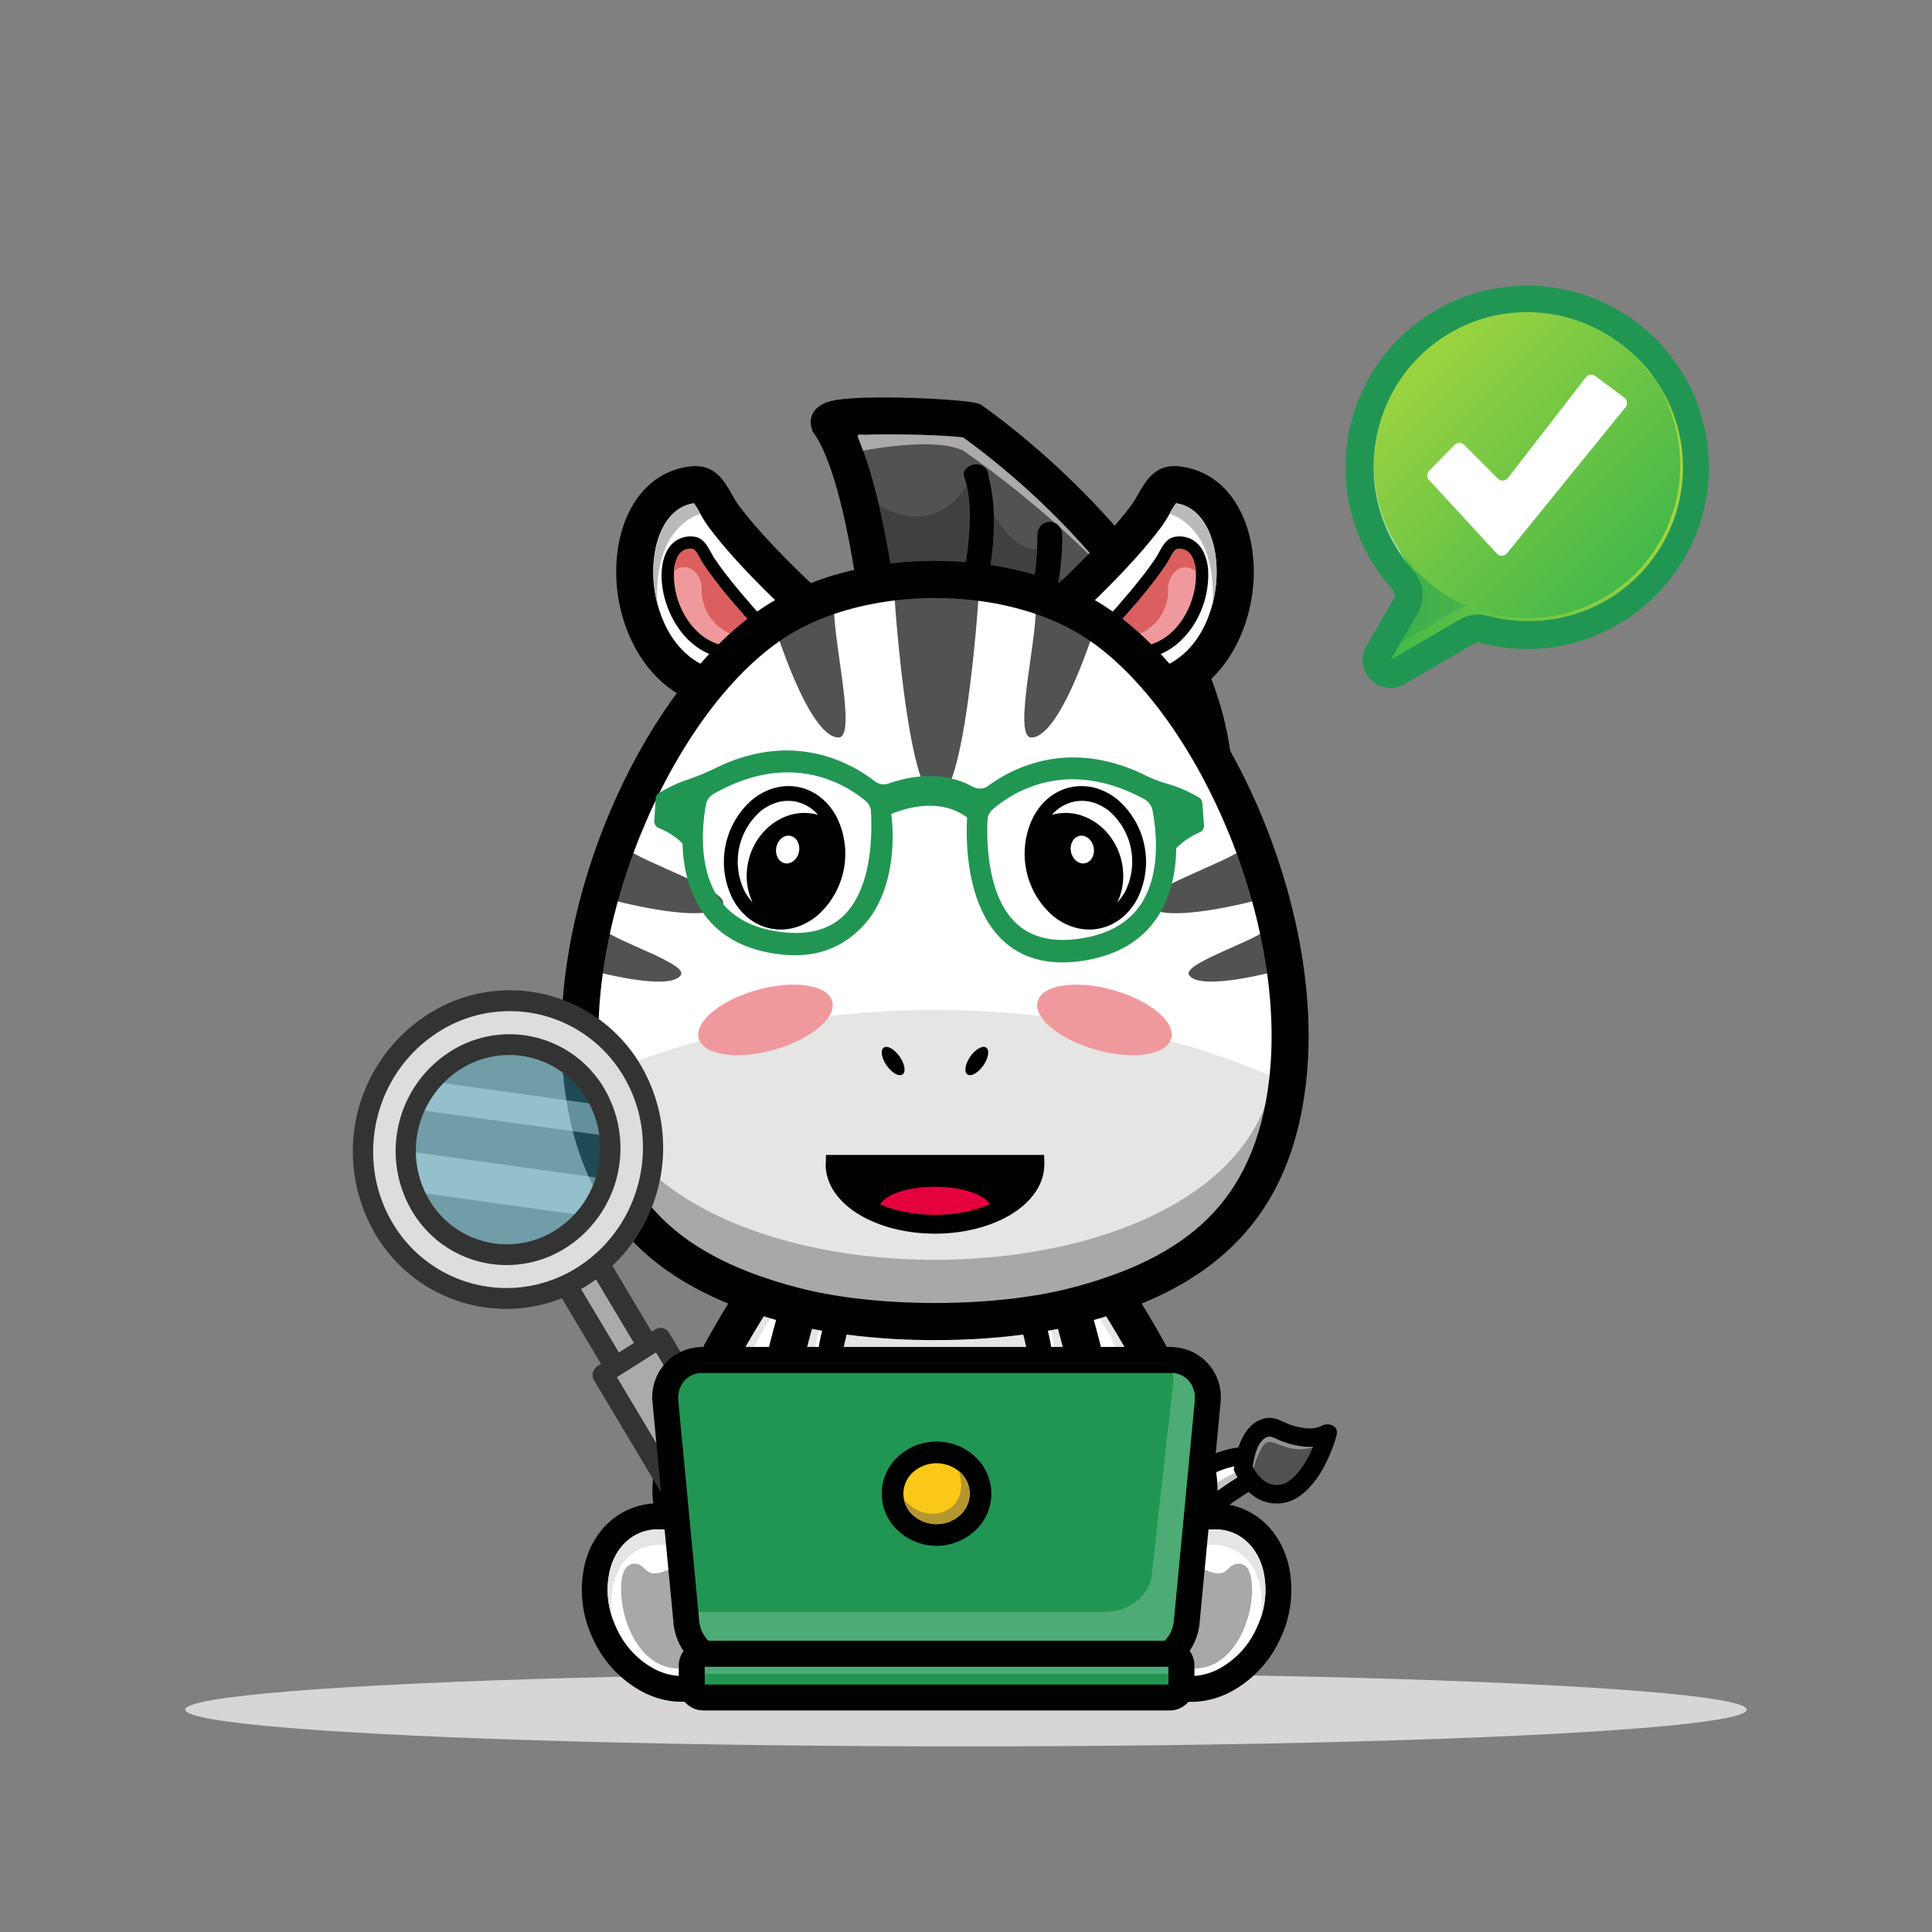 <svg id="Layer_1" data-name="Layer 1" xmlns="http://www.w3.org/2000/svg" xmlns:xlink="http://www.w3.org/1999/xlink" viewBox="0 0 800 800"><rect x="0" y="0" width="800" height="800" fill="#808080" stroke="none"/><defs><style>.cls-1{fill:#d7d6d5;}.cls-2{fill:url(#linear-gradient);}.cls-28,.cls-3{fill:#219653;}.cls-4{opacity:0.3;}.cls-5{opacity:0.5;}.cls-6,.cls-8{fill:#fff;}.cls-7{fill:url(#åçûìßííûé_ãðàäèåíò_5);}.cls-10,.cls-11,.cls-12,.cls-13,.cls-14,.cls-15,.cls-16,.cls-17,.cls-18,.cls-19,.cls-20,.cls-21,.cls-28,.cls-29,.cls-30,.cls-31,.cls-8,.cls-9{fill-rule:evenodd;}.cls-9{fill:#000202;}.cls-10{fill:#c6c5c6;}.cls-11{fill:#525252;}.cls-12{fill:#929292;}.cls-13{fill:#121718;}.cls-14{fill:#e5e5e4;}.cls-15{fill:#a9a8a8;}.cls-16{fill:#aba9a9;}.cls-17{fill:#3f4040;}.cls-18{fill:#f0999d;}.cls-19{fill:#db5f5f;}.cls-20{fill:#bababb;}.cls-21{fill:#e5003e;}.cls-22{fill:#aaa;}.cls-23{fill:#333;}.cls-24{opacity:0.42;}.cls-25{opacity:0.35;}.cls-26{fill:#56d3f4;}.cls-27{fill:#ddd;}.cls-29{fill:#4dab75;}.cls-30{fill:#fbc718;}.cls-31{fill:#b59731;}</style><linearGradient id="linear-gradient" x1="562.98" y1="201.55" x2="701.87" y2="201.55" gradientUnits="userSpaceOnUse"><stop offset="0" stop-color="#39b54a"/><stop offset="0.93" stop-color="#9fd440"/><stop offset="1" stop-color="#a7d63f"/></linearGradient><linearGradient id="åçûìßííûé_ãðàäèåíò_5" x1="576.98" y1="137.23" x2="687.94" y2="248.19" gradientTransform="translate(766.99 -454.59) rotate(84.81)" gradientUnits="userSpaceOnUse"><stop offset="0" stop-color="#a7d63f"/><stop offset="0.07" stop-color="#9fd440"/><stop offset="1" stop-color="#39b54a"/></linearGradient></defs><ellipse class="cls-1" cx="400" cy="707.93" rx="323.3" ry="15.21"/><path class="cls-2" d="M575.87,279a5.8,5.8,0,0,1-5-8.72l11.11-19A9.58,9.58,0,0,0,580.86,240a69.42,69.42,0,0,1,50.2-115.92h1.36a69.46,69.46,0,0,1,69.44,70.57,69.74,69.74,0,0,1-69.44,68.31h-.6a69.46,69.46,0,0,1-17.42-2.36,8.72,8.72,0,0,0-2.33-.31,9.28,9.28,0,0,0-4.67,1.27l-28.61,16.7A5.8,5.8,0,0,1,575.87,279Z"/><path class="cls-3" d="M632.42,129.86a63.65,63.65,0,1,1,0,127.29h-.55a63.25,63.25,0,0,1-16-2.17,15,15,0,0,0-11.43,1.56l-28.6,16.7,11.11-19a15.39,15.39,0,0,0-1.82-18.09,63.63,63.63,0,0,1,46-106.24h1.25m0-11.6h-1.48a75.23,75.23,0,0,0-54.39,125.61,3.84,3.84,0,0,1,.41,4.47l-11.11,19a11.6,11.6,0,0,0,15.87,15.87l28.6-16.7a3.52,3.52,0,0,1,1.75-.48,3.32,3.32,0,0,1,.83.11,75.36,75.36,0,0,0,18.87,2.56h.65c40.84,0,74.59-33.21,75.23-74a75.23,75.23,0,0,0-75.23-76.46Z"/><g class="cls-4"><path class="cls-3" d="M694.67,186.61c0-.7-.07-1.4-.13-2.09,0-.36,0-.71-.09-1.06-.06-.7-.14-1.4-.23-2.1,0-.3-.07-.6-.12-.9-.13-.92-.28-1.84-.45-2.75-.08-.39-.17-.78-.25-1.18s-.23-1.07-.35-1.61-.23-.94-.35-1.4l-.36-1.31c-.14-.5-.28-1-.44-1.51-.09-.3-.2-.6-.3-.9-.38-1.17-.79-2.32-1.24-3.46-.06-.16-.12-.32-.19-.49-.25-.63-.52-1.25-.79-1.87-.08-.19-.16-.37-.25-.56-.29-.65-.59-1.29-.9-1.93l-.08-.14a63.24,63.24,0,0,0-4.9-8.26A63.64,63.64,0,0,1,638.45,239c-29.52,6.54-46.69,1-57.15-9.29,0-.06-7.66-14.1-9.16-16.24h0c.24.59.49,1.16.74,1.74v0a63.44,63.44,0,0,0,11,16.95,15.43,15.43,0,0,1,1.82,18.1l-11.11,19,28.6-16.7A15,15,0,0,1,614.59,251a63.7,63.7,0,0,0,16,2.17c1,0,2,0,3-.05s1.83-.1,2.74-.17l.41,0c.84-.08,1.67-.18,2.49-.28l.63-.08c.78-.1,1.54-.24,2.31-.37l.76-.13c.73-.14,1.45-.3,2.18-.46l.84-.19c.7-.17,1.38-.36,2.07-.55l.9-.25c.66-.19,1.32-.4,2-.62l.95-.31c.63-.22,1.25-.46,1.88-.7l1-.37c.6-.24,1.2-.5,1.8-.76l1-.44c.58-.27,1.15-.54,1.72-.83l1-.5c.56-.29,1.1-.58,1.64-.89l1-.56c.53-.31,1.05-.63,1.57-.95.34-.2.67-.41,1-.63.5-.32,1-.65,1.49-1l1-.7c.48-.34,1-.69,1.42-1s.67-.51,1-.77.91-.71,1.35-1.08l1-.83c.43-.37.85-.75,1.27-1.13l1-.89,1.2-1.17c.32-.31.63-.63.94-1s.75-.79,1.12-1.2.61-.67.91-1,.71-.81,1.06-1.23l.87-1.08c.33-.42.66-.84,1-1.27s.57-.76.84-1.14l.92-1.29c.27-.4.53-.8.79-1.21s.57-.87.84-1.31.51-.84.76-1.27.52-.88.77-1.33.47-.88.7-1.33.47-.89.7-1.34.44-.93.65-1.39.42-.9.62-1.36.41-1,.6-1.45.38-.91.55-1.37.36-1,.54-1.5.33-.92.48-1.38.31-1.05.47-1.57.28-.91.4-1.38.28-1.09.41-1.64.23-.9.33-1.36.23-1.15.34-1.72.18-.89.25-1.34c.1-.61.18-1.22.27-1.84.06-.42.13-.84.18-1.26.08-.69.13-1.39.19-2.09,0-.35.07-.71.09-1.07.07-1,.12-2.12.14-3.19s0-2,0-3C694.71,187.24,694.69,186.92,694.67,186.61Z"/></g><g class="cls-5"><path class="cls-6" d="M572.2,198.57a63.64,63.64,0,0,1,112.75-41,63.63,63.63,0,1,0-101.71,76.29A63.37,63.37,0,0,1,572.2,198.57Z"/></g><circle class="cls-7" cx="632.37" cy="192.62" r="63.38" transform="translate(383.33 804.98) rotate(-84.81)"/><path class="cls-6" d="M591.78,198.79l28,30.42a2.81,2.81,0,0,0,4.26-.13l49.05-60.45a2.82,2.82,0,0,0-.52-4l-12-8.92a2.83,2.83,0,0,0-3.91.54l-32.22,41.62a2.82,2.82,0,0,1-4.23.27L606.3,184.22a2.82,2.82,0,0,0-4,0l-10.45,10.67A2.81,2.81,0,0,0,591.78,198.79Z"/><path class="cls-8" d="M468.16,629.15s33.62-30.6,51.66-25.63c1.81.5,5.12,1.57,4.52,4-.66,2.63-3.94,3.94-6.07,5.14-6.88,3.87-22.93,13.93-31.67,27.49Z"/><path class="cls-9" d="M465.59,626.31c.1-.08,35.16-32,55.26-26.49a15.07,15.07,0,0,1,4.25,1.78c2.26,1.48,3.75,3.65,3,6.88-1,3.89-4.23,5.6-6.94,7l-1,.51a117.7,117.7,0,0,0-14.63,9.82c-5.7,4.46-11.58,10.07-15.68,16.43l-2,3.11-26.07-15.59,3.83-3.48Zm53.23-19.12c-12.6-3.44-35.08,13.84-44.14,21.41l10.82,6.47a82.57,82.57,0,0,1,15.25-15.27,127.7,127.7,0,0,1,15.63-10.44c.66-.35.92-.51,1.18-.64.74-.4,1.58-.83,2.18-1.24C519.43,607.38,519.11,607.27,518.82,607.19Z"/><path class="cls-10" d="M496,619.8c-3,2.34-5.7,4.71-8.09,6.85-1.24,1.13-2.39,2.21-3.39,3.17-1.21,1.14-2.21,2.11-3,2.87l4,2.38A76.71,76.71,0,0,1,496,623.79c1.58-1.42,3.18-2.74,4.75-4,.95-.74,1.84-1.42,2.76-2.1,3.21-2.36,6.28-4.39,8.88-6,1.21-.74,2.31-1.4,3.28-2,.26-.13.5-.28.71-.41.66-.35.92-.51,1.18-.64.48-.25,1-.53,1.47-.8.27-.15.5-.31.71-.44-.29,0-.6.06-.89.11a21.82,21.82,0,0,0-3.86.9,35.66,35.66,0,0,0-3.57,1.41,60.7,60.7,0,0,0-8.28,4.7C500.68,616.22,498.26,618,496,619.8Z"/><path class="cls-11" d="M514.8,608.11s1.06-12.82,7.62-16.23c4.1-2.12,6.54.25,10.35,1.58,4.49,1.59,11.08,3,16.15.37.92-.48.89-.76.58.34-.84,2.87-4.13,13-10.4,19.46-3.05,3.1-6.33,5.22-10.82,5.09C524.34,618.62,519,616.6,514.8,608.11Z"/><path class="cls-9" d="M511,607.8s1.23-14.94,9.69-19.33c4.75-2.47,7.7-1.12,11.14.45.71.32,1.47.65,2.23.93a28.65,28.65,0,0,0,6.91,1.56,11.5,11.5,0,0,0,6.46-1.1h0c1.65-1.07,7.53-.78,5.85,4.62l-.08.31a64.17,64.17,0,0,1-4.85,11.91,40,40,0,0,1-6.49,9.15A22.63,22.63,0,0,1,536,620.8a15.78,15.78,0,0,1-7.77,1.76,16.12,16.12,0,0,1-8.69-2.81c-2.87-1.92-5.7-5-8.15-10l-.47-.94.08-1.05Zm13.21-12.5c-3.78,2-5.07,9.35-5.44,12.08a16.71,16.71,0,0,0,5,6,8.57,8.57,0,0,0,8.75.6,15.9,15.9,0,0,0,3.83-3,33.14,33.14,0,0,0,5.23-7.41c.81-1.53,1.52-3,2.1-4.43a24.8,24.8,0,0,1-3.34-.06,34.87,34.87,0,0,1-8.82-2,28,28,0,0,1-2.89-1.2C527,595.15,525.65,594.54,524.18,595.3Z"/><path class="cls-12" d="M522.71,599.16c3.89-6.11,7.85,3.48,20.83.25.05-.11.1-.21.13-.3a24.8,24.8,0,0,1-3.34-.06,34.87,34.87,0,0,1-8.82-2,28,28,0,0,1-2.89-1.2c-1.6-.73-3-1.34-4.44-.58a8.62,8.62,0,0,0-3.52,4.46,25.36,25.36,0,0,0-1.18,3.65,37.24,37.24,0,0,0-.71,3.78.47.47,0,0,0,0,.19,1.06,1.06,0,0,0,.11.21c0,.1.13.21.18.33a1.87,1.87,0,0,0,.11-.38c0-.07.05-.14.08-.23.23-.75.68-2.11,1.26-3.61a36.63,36.63,0,0,1,1.6-3.5C522.29,599.84,522.5,599.47,522.71,599.16Z"/><path class="cls-13" d="M387.16,688.93c40.72,0,73.73,3.89,73.73,8.68s-33,8.68-73.73,8.68-73.75-3.89-73.75-8.68S346.42,688.93,387.16,688.93Z"/><path class="cls-8" d="M450.13,520.15c8.74,10.21,44.56,65.7,46.3,94.54,1.91,32.37-34.14,16.25-48.06-11.32-10.67-21.09-17.44-51.45-12.87-82.67Z"/><path class="cls-14" d="M442.33,528.11c18,17.25,52.52,94.12,33.45,93.88.82.46,1.61.87,2.42,1.23a15.81,15.81,0,0,0,7,1.74,2.85,2.85,0,0,0,2.13-.88c1.15-1.43,1.76-4.31,1.47-8.94-.61-10-6-24.16-13-38.32-10-20.38-22.82-40.31-29.25-48.87Z"/><path class="cls-11" d="M486.08,593.5s-15.71,8.62-14.79,13c.58,2.83,15.29-4.55,19.39-4.76C490.68,601.79,485.55,593.15,486.08,593.5Z"/><path class="cls-11" d="M481.72,579.39s-12.29,6.78-11.58,10.23c.44,2.22,12-3.56,15.18-3.71C485.32,585.91,481.33,579.13,481.72,579.39Z"/><path class="cls-11" d="M477.15,565.71s-11.55,6.36-10.87,9.6c.42,2.09,11.24-3.34,14.23-3.48C480.51,571.83,476.78,565.48,477.15,565.71Z"/><path class="cls-9" d="M455.93,515.18c5.59,6.52,21.69,30.57,33.62,54.92,7.69,15.75,13.78,31.88,14.52,44.13.52,8.77-1.34,15.14-4.83,19.45a17.61,17.61,0,0,1-13.37,6.59,30.57,30.57,0,0,1-14-3.06c-11.14-5.06-23.35-16.45-30.39-30.4a145,145,0,0,1-13.29-42.39,151.3,151.3,0,0,1-.31-44.82l.92-6.31,24.71-.92,2.39,2.81Zm19.85,61.64c-10-20.38-22.82-40.31-29.25-48.87l-4.2.16a137.67,137.67,0,0,0,1,34A129.32,129.32,0,0,0,455.2,599.9c5.46,10.82,14.68,19.54,23,23.32a15.81,15.81,0,0,0,7,1.74,2.85,2.85,0,0,0,2.13-.88c1.15-1.43,1.76-4.31,1.47-8.94C488.15,605.1,482.72,591,475.78,576.82Z"/><path class="cls-8" d="M324.18,520.15c-8.74,10.21-44.57,65.7-46.3,94.54C276,647.06,312,630.94,325.94,603.37c10.65-21.09,17.44-51.45,12.87-82.67Z"/><path class="cls-14" d="M332,528.11c-18,17.25-52.52,94.12-33.46,93.88-.8.46-1.61.87-2.41,1.23a15.87,15.87,0,0,1-7,1.74,2.86,2.86,0,0,1-2.14-.88c-1.17-1.43-1.75-4.31-1.46-8.94.59-10,6-24.16,13-38.32,10-20.38,22.82-40.31,29.26-48.87Z"/><path class="cls-11" d="M288.23,593.5s15.7,8.62,14.78,13c-.57,2.83-15.28-4.55-19.38-4.76C283.63,601.79,288.73,593.15,288.23,593.5Z"/><path class="cls-11" d="M292.57,579.39s12.32,6.78,11.6,10.23c-.46,2.22-12-3.56-15.18-3.71C289,585.91,293,579.13,292.57,579.39Z"/><path class="cls-11" d="M297.16,565.71s11.55,6.36,10.87,9.6c-.42,2.09-11.24-3.34-14.25-3.48C293.78,571.83,297.52,565.48,297.16,565.71Z"/><path class="cls-9" d="M318.36,515.18c-5.58,6.52-21.68,30.57-33.6,54.92C277,585.85,271,602,270.24,614.23c-.53,8.77,1.34,15.14,4.83,19.45a17.59,17.59,0,0,0,13.37,6.59,30.62,30.62,0,0,0,14-3.06c11.13-5.06,23.33-16.45,30.38-30.4a144.12,144.12,0,0,0,13.28-42.39,151,151,0,0,0,.33-44.82l-.92-6.31-24.71-.92-2.41,2.81Zm-19.84,61.64c10-20.38,22.82-40.31,29.26-48.87l4.2.16a136.69,136.69,0,0,1-1,34A128.73,128.73,0,0,1,319.1,599.9c-5.45,10.82-14.68,19.54-23,23.32a15.87,15.87,0,0,1-7,1.74,2.86,2.86,0,0,1-2.14-.88c-1.17-1.43-1.75-4.31-1.46-8.94C286.14,605.1,291.59,591,298.52,576.82Z"/><path class="cls-8" d="M437.36,520.56s24.37,75.6,25,122.81c.16,12.42-6.2,52-25.21,47.19-10.3-2.6-21.43-15.69-22.27-23.11-12.71,5.41-42.71,5.41-55.42,0-.83,7.42-12,20.51-22.26,23.11-19,4.83-25.36-34.77-25.2-47.19.59-47.21,25-122.81,25-122.81Z"/><path class="cls-14" d="M339.16,670.13c-4.82-1.28-9-12.11-10.06-16.86-2.14-9.79-2.06-23.13-.76-37.74.63-7,1.54-14.19,2.64-21.48,2.73-18.2,6.62-36.69,10.1-51.63,1.22-5.22,2.38-10,3.43-14.18h-1.95q-.71,2.32-1.65,5.49c-4.7,15.91-13.29,46.9-18,76.18-.79,4.9-1.46,9.74-2,14.47-.74,6.68-1.22,13.1-1.28,19.07a89.49,89.49,0,0,0,2.83,20.39c1.42,5.62,3.39,11.09,5.94,15,1.77,2.68,3.68,4.48,5.59,4.49a5.18,5.18,0,0,0,1.32-.18c3.4-.87,7.19-3.63,10.37-6.94,3.41-3.56,5.87-7.3,6.12-9.58L353,656.39C347,668.39,342.34,671,339.16,670.13Z"/><path class="cls-14" d="M445.19,653.27c-1,4.75-5.23,15.58-10.06,16.86-3.18.84-7.85-1.74-13.76-13.74l1.13,10.22c.24,2.28,2.7,6,6.12,9.58,3.18,3.31,7,6.07,10.37,6.94a5.12,5.12,0,0,0,1.31.18c1.92,0,3.84-1.81,5.6-4.49,2.55-3.89,4.49-9.36,5.93-15a89.62,89.62,0,0,0,2.84-20.39c-.08-6-.53-12.39-1.29-19.07-.55-4.73-1.2-9.57-2-14.47-4.7-29.28-13.29-60.27-18-76.18q-.94-3.16-1.66-5.49H429.8c1.05,4.19,2.21,9,3.41,14.18,3.5,14.94,7.38,33.43,10.11,51.63,1.11,7.29,2,14.52,2.63,21.48C447.26,630.14,447.34,643.48,445.19,653.27Z"/><path class="cls-14" d="M387.16,513.48c24.36,0,44.08,25.63,44.08,57.27S411.52,628,387.16,628s-44.11-25.66-44.11-57.28S362.8,513.48,387.16,513.48Z"/><path class="cls-9" d="M387.16,508.35c13.83,0,26.28,7.18,35.21,18.78,8.66,11.23,14,26.66,14,43.62s-5.34,32.38-14,43.62c-8.93,11.6-21.38,18.78-35.21,18.78s-26.3-7.18-35.23-18.78c-8.66-11.24-14-26.66-14-43.62s5.34-32.39,14-43.62c8.93-11.6,21.39-18.78,35.23-18.78Zm27.12,25c-7-9.13-16.62-14.77-27.12-14.77S367,524.24,360,533.37c-7.3,9.49-11.83,22.7-11.83,37.38s4.53,27.88,11.83,37.37c7,9.14,16.65,14.78,27.16,14.78s20.11-5.64,27.12-14.78c7.33-9.49,11.84-22.71,11.84-37.37S421.61,542.86,414.28,533.37Z"/><path class="cls-15" d="M387.16,608.33c-15.1,0-28.71-10.71-38.32-27.87A59.09,59.09,0,0,0,360,608.12c7,9.14,16.65,14.78,27.16,14.78s20.08-5.64,27.12-14.75v0a50.85,50.85,0,0,0,3.78-5.64c.55-1,1.05-1.92,1.58-2.92a60.6,60.6,0,0,0,3.38-8.4,66.46,66.46,0,0,0,2.45-10.7,72.88,72.88,0,0,1-11.3,15.31c-1.28,1.28-2.57,2.48-3.91,3.58C403.28,605.1,395.44,608.33,387.16,608.33Z"/><path class="cls-11" d="M321.23,615.27s22.62,1.47,24.62-3.78c1.28-3.37-19.12-5.52-23.57-8C322.28,603.45,321.54,616,321.23,615.27Z"/><path class="cls-11" d="M317.64,637s20.77,1.1,22.34-3c1-2.63-18-5.5-21.46-7.48C318.52,626.52,317.88,637.56,317.64,637Z"/><path class="cls-11" d="M317.59,656.29s19.75,1.21,21.22-2.67c.94-2.48-19.15-5.82-22.42-7.65C316.39,646,317.81,656.79,317.59,656.29Z"/><path class="cls-11" d="M453.09,615.27s-22.63,1.47-24.63-3.78c-1.29-3.37,19.12-5.52,23.56-8C452,603.45,452.75,616,453.09,615.27Z"/><path class="cls-11" d="M456.67,637s-20.78,1.1-22.35-3c-1-2.63,18-5.5,21.45-7.48C455.77,626.52,456.4,637.56,456.67,637Z"/><path class="cls-11" d="M456.72,656.29S437,657.5,435.5,653.62c-.95-2.48,19.14-5.82,22.4-7.65C457.9,646,456.48,656.79,456.72,656.29Z"/><path class="cls-9" d="M444.66,518.24c.06.23,24.72,76.67,25.32,125a106.05,106.05,0,0,1-3.26,24.29c-1.78,7-4.41,14.13-8.06,19.67-4.44,6.78-10.37,11.31-18.17,11.4a20.2,20.2,0,0,1-5.23-.6c-6.35-1.63-12.73-6-17.7-11.2a47.46,47.46,0,0,1-7.33-9.94,116.46,116.46,0,0,1-46.16,0,46.82,46.82,0,0,1-7.34,9.94c-5,5.16-11.33,9.57-17.69,11.2a20,20,0,0,1-5.21.6c-7.81-.09-13.76-4.62-18.2-11.4-3.65-5.54-6.26-12.64-8.05-19.67a104.83,104.83,0,0,1-3.25-24.29c.6-48.35,25.23-124.79,25.31-125l1.72-5.37H443l1.7,5.37Zm10,125.21c-.47-38.69-17.46-97.33-22.93-115.21H342.56c-5.46,17.88-22.45,76.52-22.92,115.21a89.49,89.49,0,0,0,2.83,20.39c1.42,5.62,3.39,11.09,5.94,15,1.77,2.68,3.68,4.48,5.59,4.49a5.18,5.18,0,0,0,1.32-.18c3.4-.87,7.19-3.63,10.37-6.94,3.41-3.56,5.87-7.3,6.12-9.58L353,656.39l9.47,4c5.36,2.26,14.93,3.41,24.74,3.41s19.37-1.15,24.73-3.41l9.48-4,1.13,10.22c.24,2.28,2.7,6,6.12,9.58,3.18,3.31,7,6.07,10.37,6.94a5.12,5.12,0,0,0,1.31.18c1.92,0,3.84-1.81,5.6-4.49,2.55-3.89,4.49-9.36,5.93-15A89.62,89.62,0,0,0,454.67,643.45Z"/><path class="cls-11" d="M364.1,255.25s-6.36-59.26-20.7-80.13c-1.49-4.7,54.45-2.66,59-.85,0,0,116.84,80.14,98.43,172.12C500.79,346.39,467.07,261.62,364.1,255.25Z"/><path class="cls-9" d="M356.48,256.09c0-.16-6.17-57.38-19.4-76.65l-.61-.87-.35-1.15a8,8,0,0,1-.27-4.06h0c.86-4.51,5-7,11.15-7.85a112.74,112.74,0,0,1,12-.84c17.2-.49,42.77,1.09,46.21,2.48l.9.36.65.46c.34.23,121,83,101.58,179.91l-5,24.89-9.64-23.48c-.1-.23-32-80.33-130.07-86.4l-6.46-.4-.71-6.41Zm-.54-73.28c8.49,20.83,13.27,52.05,15,65.3,68.2,6.44,106.12,46.17,124,72.28-4.33-72.12-86.45-132.38-96-139.17-4.28-.86-24.69-1.65-39.5-1.23C354.85,180.12,354.46,179.18,355.94,182.81Z"/><path class="cls-9" d="M392.51,261.32c6.18-15.62,12.55-48,6.7-64-1-2.62,2.28-5.08,5.06-5.08a5.1,5.1,0,0,1,5.1,5.18c7.8,29.83-7.3,67.57-7.33,67.68Z"/><path class="cls-9" d="M419.85,271.27c5.85-16,9.74-33,9.74-50.09a5.09,5.09,0,0,1,5.07-5.08c3,0,4.59,1.86,5.15,4.63.73,24.7-10.38,54-10.4,54.1Z"/><path class="cls-9" d="M449.18,288.46c5.33-17.87,4-23.61,4-40.37a5.11,5.11,0,0,1,5.07-5.09h0a5.11,5.11,0,0,1,5.1,5.09c0,18.49,1.26,24.66-4.39,43.33Z"/><path class="cls-16" d="M357.4,186.61c7.38-1.37,31.28-5.23,41.63.09a430.46,430.46,0,0,1,37.78,29.81,4.6,4.6,0,0,1,2.16,1.91c5.8,5.21,11.71,10.84,17.3,16.73.32.32.66.66,1,1-.31-.36-.6-.72-.89-1.07a318.87,318.87,0,0,0-57.45-53.85c-4.28-.86-24.69-1.65-39.5-1.23-4.55.13-4.94-.81-3.46,2.82C356.44,184,356.93,185.31,357.4,186.61Z"/><path class="cls-17" d="M400.33,201.2c-11.65,17.38-26.68,13.49-36.32,8.13,2.72,11.6,4.68,23.12,5.95,31.61.39,2.74.73,5.16,1,7.17a183.83,183.83,0,0,1,24.66,4c1.05-3.61,2-7.59,2.89-11.72C401.28,227,402.67,211.77,400.33,201.2Z"/><path class="cls-17" d="M411.55,213.41a121.34,121.34,0,0,1-2.73,28.13c-1,5-2.21,9.5-3.31,13.19a166,166,0,0,1,17.72,6.38,155.59,155.59,0,0,0,3.89-15.51,130.93,130.93,0,0,0,2.29-18.3C422.66,228,416.33,221,411.55,213.41Z"/><path class="cls-17" d="M436.79,249c-1.34,6.31-2.92,12-4.26,16.46A159,159,0,0,1,452,277c.4-2,.66-3.88.84-5.68a109.1,109.1,0,0,0,.4-13.94c0-1.61,0-3.33-.08-5.18-4.26,1.17-7.49-.88-9.95-4.34a34.76,34.76,0,0,1-4.49-10.09C438.23,241.65,437.55,245.4,436.79,249Z"/><path class="cls-17" d="M463.44,265a78.15,78.15,0,0,1-2,17c-.13.57-.29,1.15-.42,1.75a169.57,169.57,0,0,1,31.88,33.8c-2.44-8.89-7.93-20.91-13.76-32.42-1.84-3.63-3.73-7.22-5.54-10.63-3.89-7.22-7.56-13.68-10.21-18.31C463.44,259.43,463.47,262.27,463.44,265Z"/><path class="cls-8" d="M437.6,252.77s23.95-21.29,37.27-39.32c3.93-5.33,6-13.57,13.13-12.58,37.24,5.17,30.67,90.44-23.69,85.15Z"/><path class="cls-9" d="M432.5,247c.06-.06,23.4-20.82,36.22-38.16a40.2,40.2,0,0,0,2.23-3.64c3.89-6.77,7.67-13.41,18.1-12,16.15,2.24,25.84,15.39,29,31.68a65,65,0,0,1,.5,20.89,66.44,66.44,0,0,1-6.27,20.59c-8.51,17-24.64,29.54-48.64,27.2l-3.23-.31-33.3-41.46L432.5,247ZM481,218c-9.79,13.28-24.95,28.06-32.93,35.56l20.09,25c14.81.29,24.9-8,30.38-19a50.28,50.28,0,0,0,4.76-15.78,51,51,0,0,0-.34-16c-2-10.1-7.36-18.17-16-19.38a33.78,33.78,0,0,0-2.66,4.34A50.86,50.86,0,0,1,481,218Z"/><path class="cls-18" d="M468,248.85c-1.29,1.51-2.47,2.88-3.49,4-1.9,2.16-3.13,3.5-3.13,3.5l3.23,3.71,6.17,7.1,2.55,2.95a24.23,24.23,0,0,0,6.75-1.88,25.59,25.59,0,0,0,6.35-4.1A31.08,31.08,0,0,0,491.7,258c9.19-13.86,8.17-34.34-4.26-33.29-3.41.29-4.7,4.66-6.77,7.77q-1.34,2-2.86,4.07c-1.55,2.11-3.21,4.24-4.86,6.28S469.51,247,468,248.85Z"/><path class="cls-9" d="M469.9,250.51,468,252.67l-1.66,1.88-1.63,1.85,9.54,11c.6-.11,1.18-.25,1.78-.41a21.51,21.51,0,0,0,5.86-2.66,22.43,22.43,0,0,0,2.78-2.09,24.86,24.86,0,0,0,2.55-2.58,28.48,28.48,0,0,0,2.31-3c4.2-6.33,6.12-14.12,5.6-20.28a15.94,15.94,0,0,0-1.26-5.2,7,7,0,0,0-2.39-3,5.9,5.9,0,0,0-3.86-.85c-1.19.1-2.21,2-3.26,3.91-.5.92-1,1.86-1.6,2.73s-1,1.42-1.4,2-1,1.39-1.54,2.14c-.71,1-1.5,2-2.32,3.09s-1.76,2.24-2.6,3.29c-.7.86-1.55,1.87-2.44,3s-1.89,2.25-2.6,3.08Zm-5.72-1.18,1.84-2.14c.94-1.09,1.81-2.12,2.54-3s1.47-1.77,2.39-2.92,1.74-2.16,2.55-3.21,1.47-1.95,2.23-3c.5-.66,1-1.35,1.5-2.06s.94-1.37,1.31-1.92c.47-.71.92-1.52,1.37-2.33,1.73-3.16,3.41-6.24,7.33-6.57a10.83,10.83,0,0,1,7.09,1.69,12,12,0,0,1,4.22,5.14,20.75,20.75,0,0,1,1.71,6.9,38.72,38.72,0,0,1-6.43,23.52,32.67,32.67,0,0,1-2.71,3.55,35.45,35.45,0,0,1-3,3.09,32.31,32.31,0,0,1-3.37,2.54,27.65,27.65,0,0,1-3.65,2,23.19,23.19,0,0,1-3.65,1.32,26.21,26.21,0,0,1-3.81.77l-1.33.17L458,256.36l1.45-1.68s1.23-1.31,3.17-3.51Z"/><path class="cls-19" d="M481.4,235.94c-.47.68-1,1.39-1.54,2.14-.4.55-.82,1.1-1.24,1.67s-.71.94-1.08,1.42c-.89,1.15-1.76,2.24-2.6,3.29L473.68,246c-.36.45-.78.94-1.18,1.44-1,1.23-1.89,2.25-2.6,3.08L468.64,252l-.6.7-1.66,1.88-1.63,1.85,5.78,6.64a24.12,24.12,0,0,0,3.94-2,19.07,19.07,0,0,0,5.62-5.24,20,20,0,0,0,3.47-8.81,15.16,15.16,0,0,0,.13-2.4c-.45-6.51,5.2-12.68,11.48-8.13v-.16a15.94,15.94,0,0,0-1.26-5.2,7,7,0,0,0-2.39-3,5.9,5.9,0,0,0-3.86-.85c-1.19.1-2.21,2-3.26,3.91-.5.92-1,1.86-1.6,2.73S481.82,235.34,481.4,235.94Z"/><path class="cls-20" d="M484.29,212.8s19.75,4.76,17.76,37.45a54.66,54.66,0,0,0,1.26-6.44,51,51,0,0,0-.34-16c-2-10.1-7.36-18.17-16-19.38A33.78,33.78,0,0,0,484.29,212.8Z"/><path class="cls-8" d="M336.71,252.77s-23.95-21.29-37.27-39.32c-3.94-5.33-6-13.57-13.14-12.58C249.06,206,255.64,291.31,310,286Z"/><path class="cls-9" d="M341.8,247c-.06-.06-23.4-20.82-36.21-38.16a42.5,42.5,0,0,1-2.24-3.64c-3.88-6.77-7.66-13.41-18.1-12-16.15,2.24-25.84,15.39-29,31.68a66.67,66.67,0,0,0,5.79,41.48c8.5,17,24.63,29.54,48.64,27.2l3.23-.31,33.3-41.46L341.8,247Zm-48.52-29c9.81,13.28,25,28.06,33,35.56l-20.09,25c-14.81.29-24.9-8-30.39-19A50.81,50.81,0,0,1,271,243.81a50.07,50.07,0,0,1,.35-16c1.94-10.1,7.34-18.17,16-19.38A32.56,32.56,0,0,1,290,212.8,54.42,54.42,0,0,0,293.28,218Z"/><path class="cls-18" d="M306.35,248.85c1.29,1.51,2.47,2.88,3.48,4,1.9,2.16,3.14,3.5,3.14,3.5l-3.23,3.71-6.18,7.1L301,270.13a24.13,24.13,0,0,1-6.75-1.88,25.65,25.65,0,0,1-6.36-4.1,30.71,30.71,0,0,1-5.3-6.13c-9.21-13.86-8.17-34.34,4.24-33.29,3.43.29,4.7,4.66,6.79,7.77.88,1.33,1.85,2.69,2.86,4.07,1.55,2.11,3.2,4.24,4.86,6.28S304.79,247,306.35,248.85Z"/><path class="cls-9" d="M304.41,250.51l1.86,2.16,1.65,1.88,1.65,1.85-9.55,11c-.6-.11-1.2-.25-1.77-.41a20.4,20.4,0,0,1-2.93-1.06,21.14,21.14,0,0,1-3-1.6,24.17,24.17,0,0,1-5.31-4.67,27.21,27.21,0,0,1-2.31-3,33.52,33.52,0,0,1-5.6-20.28,15.45,15.45,0,0,1,1.26-5.2,6.92,6.92,0,0,1,2.39-3,5.89,5.89,0,0,1,3.85-.85c1.19.1,2.22,2,3.27,3.91.5.92,1,1.86,1.6,2.73s1,1.42,1.39,2,1,1.39,1.55,2.14c.71,1,1.5,2,2.33,3.09s1.74,2.24,2.58,3.29c.71.86,1.53,1.87,2.45,3s1.89,2.25,2.6,3.08Zm5.72-1.18-1.85-2.14c-.93-1.09-1.8-2.12-2.55-3s-1.46-1.77-2.38-2.92-1.73-2.16-2.54-3.21-1.49-1.95-2.25-3c-.48-.66-1-1.35-1.48-2.06s-.95-1.37-1.33-1.92c-.46-.71-.9-1.52-1.35-2.33-1.73-3.16-3.41-6.24-7.34-6.57a10.84,10.84,0,0,0-7.09,1.69,12,12,0,0,0-4.22,5.14,20.75,20.75,0,0,0-1.7,6.9c-.61,7.19,1.57,16.23,6.43,23.52a33.79,33.79,0,0,0,2.69,3.55,34.31,34.31,0,0,0,3.06,3.09,31.18,31.18,0,0,0,3.36,2.54,27.53,27.53,0,0,0,3.64,2,24.86,24.86,0,0,0,3.66,1.32,26.34,26.34,0,0,0,3.8.77l1.35.17,14.31-16.47-1.45-1.68s-1.22-1.31-3.17-3.51Z"/><path class="cls-19" d="M292.9,235.94c.48.68,1,1.39,1.55,2.14.4.55.82,1.1,1.24,1.67s.71.94,1.09,1.42c.88,1.15,1.74,2.24,2.58,3.29q.6.71,1.26,1.53l1.19,1.44c1,1.23,1.89,2.25,2.6,3.08l1.24,1.46.62.7,1.65,1.88,1.65,1.85L303.79,263a23.46,23.46,0,0,1-4-2,19.07,19.07,0,0,1-5.62-5.24,19.76,19.76,0,0,1-3.47-8.81,17.28,17.28,0,0,1-.15-2.4c.46-6.51-5.2-12.68-11.47-8.13a.81.81,0,0,0,0-.16,15.45,15.45,0,0,1,1.26-5.2,6.92,6.92,0,0,1,2.39-3,5.89,5.89,0,0,1,3.85-.85c1.19.1,2.22,2,3.27,3.91.5.92,1,1.86,1.6,2.73S292.47,235.34,292.9,235.94Z"/><path class="cls-20" d="M290,212.8s-19.76,4.76-17.75,37.45a56.81,56.81,0,0,1-1.27-6.44,50.07,50.07,0,0,1,.35-16c1.94-10.1,7.34-18.17,16-19.38A32.56,32.56,0,0,1,290,212.8Z"/><path class="cls-8" d="M448.55,254.56c49.66,27.83,92.89,120.64,84.64,192.83-6.3,55.17-37.87,80.27-87.55,93.27-33.54,8.76-83.45,8.76-117,0-49.69-13-81.25-38.1-87.56-93.27-8.24-72.19,35-165,84.65-192.83C360.55,235.07,413.75,235.07,448.55,254.56Z"/><path class="cls-14" d="M525.71,445.28C474.37,423.47,415,414.83,357.26,419.36c-37.86,3-75,11.62-108.66,25.92.05.42.09.82.13,1.24,2.94,25.73,11.65,44.33,25.29,57.89,13.84,13.74,33,22.67,56.57,28.83A185,185,0,0,0,357.26,538a277.18,277.18,0,0,0,29.9,1.59c20.29,0,40.49-2.1,56.56-6.3,23.56-6.16,42.73-15.09,56.57-28.83,13.63-13.56,22.35-32.16,25.29-57.89C525.6,446.1,525.66,445.7,525.71,445.28Z"/><path class="cls-15" d="M524,457.42c-18.41,49.92-97.61,70.74-166.74,62.47-49.47-5.94-93.77-26.75-106.95-62.47,3.9,20.45,12,35.84,23.71,47.5,13.84,13.74,33,22.67,56.57,28.83a187.7,187.7,0,0,0,26.67,4.73,277.25,277.25,0,0,0,29.9,1.57c20.29,0,40.49-2.1,56.56-6.3,23.56-6.16,42.73-15.09,56.57-28.83C512,493.26,520.09,477.87,524,457.42Z"/><path class="cls-11" d="M405.35,245.07c-.63,10.53-6.24,86.13-17.54,85.42-11.32.71-16.92-74.89-17.55-85.42Z"/><path class="cls-11" d="M454.28,256.94s-14.53,48.37-27.21,48.45c-8.14.05,3.44-44.76,1.63-56.16C428.7,249.23,455.48,258.16,454.28,256.94Z"/><path class="cls-11" d="M320,256.94s14.52,48.37,27.21,48.45c8.14.05-3.45-44.76-1.63-56.16C345.61,249.23,318.82,258.16,320,256.94Z"/><path class="cls-11" d="M521.72,372.45s-40.92,11.19-46.64,2.2c-3.65-5.79,33.43-17.48,40.73-23.86C515.81,350.79,521.38,373.86,521.72,372.45Z"/><path class="cls-11" d="M528.89,402s-32.07,8.78-36.53,1.72c-2.87-4.53,26.18-13.68,31.9-18.67C524.26,385.07,528.62,403.13,528.89,402Z"/><path class="cls-11" d="M252.59,372.45s40.92,11.19,46.63,2.2c3.66-5.79-33.43-17.48-40.73-23.86C258.49,350.79,252.92,373.86,252.59,372.45Z"/><path class="cls-11" d="M245.42,402s32.05,8.78,36.53,1.72c2.86-4.53-26.18-13.68-31.91-18.67C250,385.07,245.68,403.13,245.42,402Z"/><path class="cls-9" d="M452.28,247.87c26.71,15,51.45,47.23,68.1,85.14,16,36.44,24.66,78.36,20.43,115.25-3.36,29.44-13.6,51-29.73,67-15.94,15.87-37.42,26-63.53,32.8-17.46,4.57-39,6.85-60.39,6.85s-43-2.28-60.41-6.85c-26.11-6.82-47.58-16.93-63.52-32.8-16.13-16-26.37-37.56-29.73-67-4.23-36.89,4.44-78.81,20.43-115.25,16.65-37.91,41.39-70.18,68.07-85.14,18.59-10.41,41.92-15.61,65.16-15.61s46.55,5.2,65.12,15.61Zm54.05,91.26c-15.37-35-37.77-64.55-61.53-77.87-16.23-9.09-36.9-13.63-57.64-13.63s-41.42,4.54-57.65,13.63c-23.77,13.32-46.17,42.86-61.53,77.87-15,34.16-23.14,73.25-19.25,107.39,2.94,25.73,11.65,44.33,25.29,57.89,13.84,13.74,33,22.67,56.57,28.83,16.07,4.2,36.27,6.3,56.57,6.3s40.49-2.1,56.56-6.3c23.56-6.16,42.73-15.09,56.57-28.83,13.63-13.56,22.35-32.16,25.29-57.89C529.46,412.38,521.32,373.29,506.33,339.13Z"/><path class="cls-18" d="M460.79,409.92c15.28,4.26,26.1,13.26,24.19,20.11s-15.84,9-31.1,4.69-26.08-13.27-24.19-20.12S445.53,405.65,460.79,409.92Z"/><path class="cls-18" d="M313.51,409.92c-15.26,4.26-26.08,13.26-24.18,20.11s15.84,9,31.1,4.69,26.09-13.27,24.17-20.12S328.78,405.65,313.51,409.92Z"/><path class="cls-9" d="M444.48,328.88c12-2.25,23.95,7.71,26.68,22.25s-4.8,28.15-16.81,30.4-24-7.72-26.68-22.26S432.48,331.12,444.48,328.88Z"/><path class="cls-9" d="M443.93,325.86c6.83-1.28,13.63.91,19.09,5.46a34.08,34.08,0,0,1,7.72,41.22c-3.44,6.23-9,10.73-15.83,12s-13.63-.91-19.12-5.47a34.1,34.1,0,0,1-7.7-41.21c3.44-6.23,9-10.73,15.84-12Zm15.65,10.23a16.81,16.81,0,0,0-26.55,5,27.71,27.71,0,0,0,6.22,33.25,16.82,16.82,0,0,0,26.56-5,27.74,27.74,0,0,0-6.23-33.25Z"/><path class="cls-8" d="M447.82,337.68a24.17,24.17,0,0,1,9.16,5.61c8.27,8,10.37,20.72,5.67,30.36a21.19,21.19,0,0,0,3.16-4.31,27.74,27.74,0,0,0-6.23-33.25,19.59,19.59,0,0,0-7-3.8,16.14,16.14,0,0,0-7.54-.4,16.7,16.7,0,0,0-9.46,5.51A20.9,20.9,0,0,1,447.82,337.68Z"/><path class="cls-8" d="M447.08,346.1c2.6-.49,5.17,1.66,5.78,4.81s-1.05,6.08-3.63,6.56-5.17-1.67-5.77-4.81S444.51,346.58,447.08,346.1Z"/><path class="cls-9" d="M329.81,328.88c-12-2.25-23.95,7.71-26.67,22.25S308,379.28,320,381.53s23.95-7.72,26.68-22.26S341.83,331.12,329.81,328.88Z"/><path class="cls-9" d="M330.38,325.86c-6.83-1.28-13.63.91-19.12,5.46a34.13,34.13,0,0,0-7.71,41.22c3.46,6.23,9,10.73,15.85,12s13.63-.91,19.09-5.47a34.07,34.07,0,0,0,7.72-41.21c-3.44-6.23-9-10.73-15.83-12Zm-15.65,10.23a16.81,16.81,0,0,1,26.55,5,27.74,27.74,0,0,1-6.23,33.25,16.81,16.81,0,0,1-26.55-5,27.71,27.71,0,0,1,6.23-33.25Z"/><path class="cls-8" d="M326.49,337.68a24.09,24.09,0,0,0-9.16,5.61c-8.28,8-10.38,20.72-5.68,30.36a20.78,20.78,0,0,1-3.15-4.31,27.71,27.71,0,0,1,6.23-33.25,19.51,19.51,0,0,1,7-3.8,16.14,16.14,0,0,1,7.54-.4,16.65,16.65,0,0,1,9.45,5.51A20.87,20.87,0,0,0,326.49,337.68Z"/><path class="cls-8" d="M327.21,346.1c-2.6-.49-5.17,1.66-5.76,4.81s1.05,6.08,3.62,6.56,5.18-1.67,5.78-4.81S329.8,346.58,327.21,346.1Z"/><path class="cls-9" d="M408.37,433.8c1.47,1,.95,4.37-1.21,7.43s-5.09,4.7-6.58,3.66-.94-4.37,1.22-7.43S406.9,432.76,408.37,433.8Z"/><path class="cls-9" d="M365.94,433.8c-1.49,1-.95,4.37,1.21,7.43s5.09,4.7,6.57,3.66.94-4.37-1.22-7.43S367.41,432.76,365.94,433.8Z"/><path class="cls-9" d="M428.57,482.11v0c0,13.69-18.55,24.8-41.41,24.8s-41.42-11.11-41.42-24.8v0Z"/><path class="cls-21" d="M407,495.86c-4.18-2.68-11.5-4.46-19.82-4.46s-15.42,1.72-19.62,4.32a9,9,0,0,0-3.36,3.29,4.29,4.29,0,0,0-.51,2,4,4,0,0,0,.23,1.36,4.61,4.61,0,0,0,.36.79,180.44,180.44,0,0,0,22.9,1.17,180.38,180.38,0,0,0,22.89-1.17,5.89,5.89,0,0,0,.29-.63,3.84,3.84,0,0,0,.29-1.52,4.2,4.2,0,0,0-.42-1.85A8.58,8.58,0,0,0,407,495.86Z"/><path class="cls-9" d="M432.43,482l0,.14c0,8.31-5.36,15.68-14,20.87-8.09,4.83-19.14,7.83-31.27,7.83s-23.21-3-31.28-7.83c-8.67-5.19-14-12.56-14-20.87.14-1.15.1-2.71.14-3.91h90.33l.11,3.77Zm-18,14.34c4.75-2.86,8.16-6.42,9.53-10.32H350.34c1.36,3.9,4.76,7.46,9.53,10.32,6.91,4.14,16.55,6.7,27.29,6.7S407.53,500.47,414.44,496.33Z"/><polygon class="cls-22" points="286.66 588.06 273.01 596.71 233.49 530.5 247.14 521.85 286.66 588.06"/><path class="cls-23" d="M289,591.43l-.21.14-13.65,8.65a4.1,4.1,0,0,1-5.8-1.16l-39.52-66.21a4.05,4.05,0,0,1-.4-3.17,4.69,4.69,0,0,1,2-2.69L245,518.34a4.46,4.46,0,0,1,3.24-.63,3.83,3.83,0,0,1,2.57,1.79l39.52,66.21A4.37,4.37,0,0,1,289,591.43Zm-14.33-.58,6.22-3.94-35.33-59.2-6.23,3.94Z"/><g class="cls-24"><path class="cls-6" d="M250.74,488.12a46.91,46.91,0,0,1-9.26,15.14l-71.86-10a40.43,40.43,0,0,1-2.34-16.75Z"/></g><g class="cls-24"><path class="cls-6" d="M250.78,457.83a40,40,0,0,1,2.75,12.84L172,459.34A47.11,47.11,0,0,1,180,448Z"/></g><polygon class="cls-22" points="314.49 623.2 290.88 638.16 249.64 569.07 273.26 554.1 314.49 623.2"/><path class="cls-23" d="M316.8,626.56l-.21.14-23.62,15a4.45,4.45,0,0,1-3.24.63,3.78,3.78,0,0,1-2.56-1.79l-41.24-69.09a4,4,0,0,1-.39-3.17,4.63,4.63,0,0,1,2-2.69l23.61-15a4.12,4.12,0,0,1,5.81,1.15l41.23,69.1A4.36,4.36,0,0,1,316.8,626.56Zm-24.3,5.74L308.69,622,271.64,560l-16.2,10.26Z"/><g class="cls-25"><path class="cls-26" d="M245.83,451.66a44.31,44.31,0,0,1,3.11,5.73,43.16,43.16,0,0,1,3.55,13,44.81,44.81,0,0,1-1.59,17.73,44.35,44.35,0,0,1-8.11,15.41,43.7,43.7,0,0,1-9.18,8.47,41.45,41.45,0,0,1-58.68-11.67,43.19,43.19,0,0,1-3.53-6.68,43.74,43.74,0,0,1-3.41-17,45.12,45.12,0,0,1,3.52-17.46,44.14,44.14,0,0,1,7.12-11.57,43.44,43.44,0,0,1,8.52-7.66A41.45,41.45,0,0,1,245.83,451.66Z"/></g><path class="cls-27" d="M177.46,425C149.71,444,142,482.34,160.14,510.53a58.74,58.74,0,0,0,83.16,16.54c27.75-19.06,35.5-57.37,17.32-85.57A58.74,58.74,0,0,0,177.46,425ZM233.61,512a41.45,41.45,0,0,1-58.68-11.67A44.48,44.48,0,0,1,187.15,440a41.45,41.45,0,0,1,58.68,11.67A44.48,44.48,0,0,1,233.61,512Z"/><path class="cls-23" d="M248.67,528.37c-1,.78-2,1.53-3.08,2.25a62.83,62.83,0,0,1-89-17.69,67.42,67.42,0,0,1,18.52-91.52,62.84,62.84,0,0,1,89,17.69,67.43,67.43,0,0,1-15.45,89.27ZM177.1,430.45c-23.61,18.28-29.76,52.41-13.47,77.68A54.73,54.73,0,0,0,241,523.52c25.77-17.71,33-53.42,16.11-79.61l3.5-2.41-3.5,2.41a54.71,54.71,0,0,0-77.37-15.39C178.84,429.14,178,429.79,177.1,430.45Z"/><path class="cls-23" d="M238.13,514c-.72.56-1.47,1.1-2.23,1.62a45.53,45.53,0,0,1-64.47-12.82,48.85,48.85,0,0,1,13.43-66.33,45.54,45.54,0,0,1,64.47,12.82l-3.5,2.4,3.5-2.4A48.91,48.91,0,0,1,238.13,514Zm-50.52-69.09A40.13,40.13,0,0,0,178.42,498a37.42,37.42,0,0,0,52.9,10.52,40.08,40.08,0,0,0,11-54.42,37.39,37.39,0,0,0-52.89-10.52C188.81,444,188.2,444.42,187.61,444.88Z"/><path class="cls-8" d="M262.17,630.08c-15,6.8-20.38,27.31-12,45.81s27.34,28,42.35,21.2,20.38-27.31,12-45.81S277.18,623.29,262.17,630.08Z"/><path class="cls-9" d="M264.38,635c6-2.69,12.81-2.12,19.05,1a37.8,37.8,0,0,1,18.67,41.25c-1.76,6.75-5.83,12.28-11.78,15h0c-6,2.69-12.81,2.12-19.05-1a35.89,35.89,0,0,1-16.18-17.5v0A36,36,0,0,1,252.6,650c1.77-6.77,5.84-12.28,11.78-15ZM260,625.19c-9.06,4.11-15.18,12.23-17.75,22.07a46.77,46.77,0,0,0,3.07,30.85h0a46.82,46.82,0,0,0,21.19,22.68c9,4.52,19.13,5.3,28.14,1.26l.13,0c9.05-4.11,15.18-12.25,17.75-22.07a48.4,48.4,0,0,0-24.27-53.53C279.15,621.85,269,621.08,260,625.19Z"/><path class="cls-14" d="M274.25,639.65c-13.6-.38-23.45,11.18-20.6,30.45A35.28,35.28,0,0,1,252.6,650c1.77-6.77,5.84-12.28,11.78-15a19.87,19.87,0,0,1,9.27-1.69,23.41,23.41,0,0,1,5.49,1,25.86,25.86,0,0,1,4.29,1.7l1.32.71a35,35,0,0,1,11.93,11.43,44.88,44.88,0,0,1,2.3,4c-.69-.67-1.37-1.34-2.06-2a45.48,45.48,0,0,0-11.63-7.82,31,31,0,0,0-5.58-2A25.17,25.17,0,0,0,274.25,639.65Z"/><path class="cls-15" d="M287.39,643.86c-22.34,14.77-17.75,3.59-24.74,3.64-4.08,0-5.51,4.82-5.49,10.63,0,15,9.47,35.17,26.83,32.54C299.17,688.36,309.59,665,287.39,643.86Z"/><path class="cls-8" d="M513.43,630.08c15,6.8,20.38,27.31,12,45.81s-27.34,28-42.35,21.2-20.37-27.31-12-45.81S498.43,623.29,513.43,630.08Z"/><path class="cls-9" d="M511.22,635c-6-2.69-12.8-2.12-19.05,1a37.8,37.8,0,0,0-18.67,41.25c1.77,6.75,5.84,12.28,11.78,15h0c6,2.69,12.81,2.12,19.05-1a35.91,35.91,0,0,0,16.19-17.5v0A36,36,0,0,0,523,650c-1.77-6.77-5.84-12.28-11.78-15Zm4.42-9.79c9.06,4.11,15.18,12.23,17.75,22.07a46.7,46.7,0,0,1-3.06,30.85h0a46.87,46.87,0,0,1-21.19,22.68c-9.05,4.52-19.14,5.3-28.15,1.26l-.12,0c-9.06-4.11-15.19-12.25-17.76-22.07a48.4,48.4,0,0,1,24.27-53.53C496.46,621.85,506.6,621.08,515.64,625.19Z"/><path class="cls-14" d="M501.35,639.65c13.6-.38,23.45,11.18,20.61,30.45A35.19,35.19,0,0,0,523,650c-1.77-6.77-5.84-12.28-11.78-15a19.83,19.83,0,0,0-9.26-1.69,23.41,23.41,0,0,0-5.49,1,26.3,26.3,0,0,0-4.3,1.7l-1.32.71a34.91,34.91,0,0,0-11.92,11.43,42.64,42.64,0,0,0-2.31,4c.69-.67,1.38-1.34,2.07-2a45.31,45.31,0,0,1,11.63-7.82,30.88,30.88,0,0,1,5.57-2A25.42,25.42,0,0,1,501.35,639.65Z"/><path class="cls-15" d="M488.22,643.86c22.33,14.77,17.74,3.59,24.74,3.64,4.07,0,5.5,4.82,5.49,10.63,0,15-9.47,35.17-26.83,32.54C476.44,688.36,466,665,488.22,643.86Z"/><path class="cls-28" d="M484.52,563.12a15.39,15.39,0,0,1,15.55,17.18l-8.71,91.62a19.38,19.38,0,0,1-18.83,17.17H303.07a19.36,19.36,0,0,1-18.81-17.17l-8.73-91.62a15.4,15.4,0,0,1,15.55-17.18Z"/><path class="cls-9" d="M484.52,557.73a17.43,17.43,0,0,1,2.12.13,20.61,20.61,0,0,1,13.5,6.7,20.84,20.84,0,0,1,5.39,14.11,20.28,20.28,0,0,1-.12,2.13l-8.72,91.62a24.7,24.7,0,0,1-24.16,22.05H303.07a24.72,24.72,0,0,1-24.16-22.05L270.2,580.8a20.66,20.66,0,0,1-.13-2.13,20.88,20.88,0,0,1,5.39-14.11,20.61,20.61,0,0,1,13.51-6.7,17.17,17.17,0,0,1,2.11-.13Zm1.1,10.81c-.23,0-.6,0-1.1,0H291.08c-.5,0-.87,0-1.1,0a10,10,0,0,0-6.57,3.21,10.19,10.19,0,0,0-2.56,6.92c0,.5,0,.87,0,1.13l8.72,91.62a14,14,0,0,0,13.47,12.3H472.53A14,14,0,0,0,486,671.42l8.71-91.62a10.81,10.81,0,0,0,0-1.13,10.2,10.2,0,0,0-2.57-6.92A10,10,0,0,0,485.62,568.54Z"/><path class="cls-29" d="M457.64,667.5H289.23l.37,3.92a13.51,13.51,0,0,0,3.8,8H482.22a13.44,13.44,0,0,0,3.79-8l3.3-34.73.6-6.28.57-6,4.24-44.65a10.81,10.81,0,0,0,0-1.13,10.2,10.2,0,0,0-2.57-6.92,10,10,0,0,0-6.56-3.21,12.69,12.69,0,0,1,.19,4l-6.47,57.93-.87,7.86-1.1,9.83-.48,4.36a15.52,15.52,0,0,1-5.26,9.68,20.34,20.34,0,0,1-5.92,3.72,21.31,21.31,0,0,1-5.47,1.45A20.31,20.31,0,0,1,457.64,667.5Z"/><path class="cls-28" d="M288.8,683.25h193a5,5,0,0,1,4.92,4.93v8.28a4.94,4.94,0,0,1-4.92,4.93H288.8a5,5,0,0,1-4.93-4.93v-8.28A5,5,0,0,1,288.8,683.25Z"/><path class="cls-29" d="M288.8,683.25h193a5,5,0,0,1,4.92,4.93v4.9H283.87v-4.9A5,5,0,0,1,288.8,683.25Z"/><path class="cls-9" d="M291.33,679.41h193a10.35,10.35,0,0,1,7.26,3l0,0a10.28,10.28,0,0,1,3,7.29V698a10.23,10.23,0,0,1-3,7.27l0,0a10.27,10.27,0,0,1-7.26,3H291.33a10.29,10.29,0,0,1-7.27-3l0,0a10.28,10.28,0,0,1-3-7.27v-8.26a10.32,10.32,0,0,1,3-7.29l0,0a10.37,10.37,0,0,1,7.27-3Zm192.48,10.77h-192v7.36h192Z"/><path class="cls-30" d="M387.8,601.41c10.06,0,18.21,7.65,18.21,17.09s-8.15,17.09-18.21,17.09S369.6,628,369.6,618.5,377.74,601.41,387.8,601.41Z"/><path class="cls-9" d="M387.8,596.93a23.27,23.27,0,0,1,15.94,6.22,20.81,20.81,0,0,1,0,30.7,23.48,23.48,0,0,1-31.88,0,20.83,20.83,0,0,1,0-30.7,23.28,23.28,0,0,1,15.94-6.22Zm9.8,12.75a14.59,14.59,0,0,0-19.6,0,11.89,11.89,0,0,0,0,17.65,14.57,14.57,0,0,0,19.6,0,11.89,11.89,0,0,0,0-17.65Z"/><path class="cls-31" d="M397,609.16c5.4,16.38-12.43,23.67-22.69,11.74a12.31,12.31,0,0,0,3.68,6.43,14.57,14.57,0,0,0,19.6,0,11.89,11.89,0,0,0,0-17.65A5.78,5.78,0,0,0,397,609.16Z"/><path class="cls-3" d="M497.85,332.51a2.89,2.89,0,0,0-1.33-2.27,57.79,57.79,0,0,0-14-5.94,52.32,52.32,0,0,1-8.42-3.34c-30.62-14.93-53.73-3.7-64.84,4.4a6,6,0,0,1-6.48.41c-12.87-7.14-26.92-4.12-34.83-1.33a6,6,0,0,1-5.72-.94c-9.91-7.65-33.61-21-65.29-5.77a103.64,103.64,0,0,1-11.9,5,57,57,0,0,0-12.27,5.72,2.87,2.87,0,0,0-1.29,2.3l-.54,9.19a2.85,2.85,0,0,0,1.77,2.89,30.61,30.61,0,0,1,9.89,6.38c.25,8.49,2,18,6.94,26.33,6.71,11.17,17.89,17.77,33.22,19.6,1,.12,2,.21,2.95.28,13.19.93,23.28-3.4,31.14-11.46,13.28-13.64,13.64-35.86,12.2-46.9,5.68-2.37,20.09-7,31.4,1.46-.53,9.79-.36,34.35,12.9,48.94,7.62,8.38,18.15,12,31.32,10.83,1-.09,2-.21,3-.34,15.3-2.15,26.36-9,32.88-20.27,4.84-8.4,6.39-18,6.5-26.47a30.72,30.72,0,0,1,9.78-6.58,2.88,2.88,0,0,0,1.72-2.92Zm-147,45.06c-6.13,7-15.24,9.81-27.1,8.39-12.72-1.52-21.85-6.74-27.11-15.51-7.4-12.32-5.8-28.85-4.38-37a6.86,6.86,0,0,1,3.32-4.78c32.3-18.34,55.2-3.48,63,3.11a6,6,0,0,1,2.07,4.25C361.14,344.89,361.17,365.77,350.81,377.57Zm122.63-4.84c-5.12,8.87-14.15,14.27-26.85,16-11.83,1.66-21-1-27.23-7.83-10.56-11.59-10.88-32.47-10.49-41.31a6.12,6.12,0,0,1,2-4.29c7.69-6.75,30.34-22.06,62.94-4.39a6.82,6.82,0,0,1,3.39,4.72C478.75,343.76,480.63,360.26,473.44,372.73Z"/></svg>